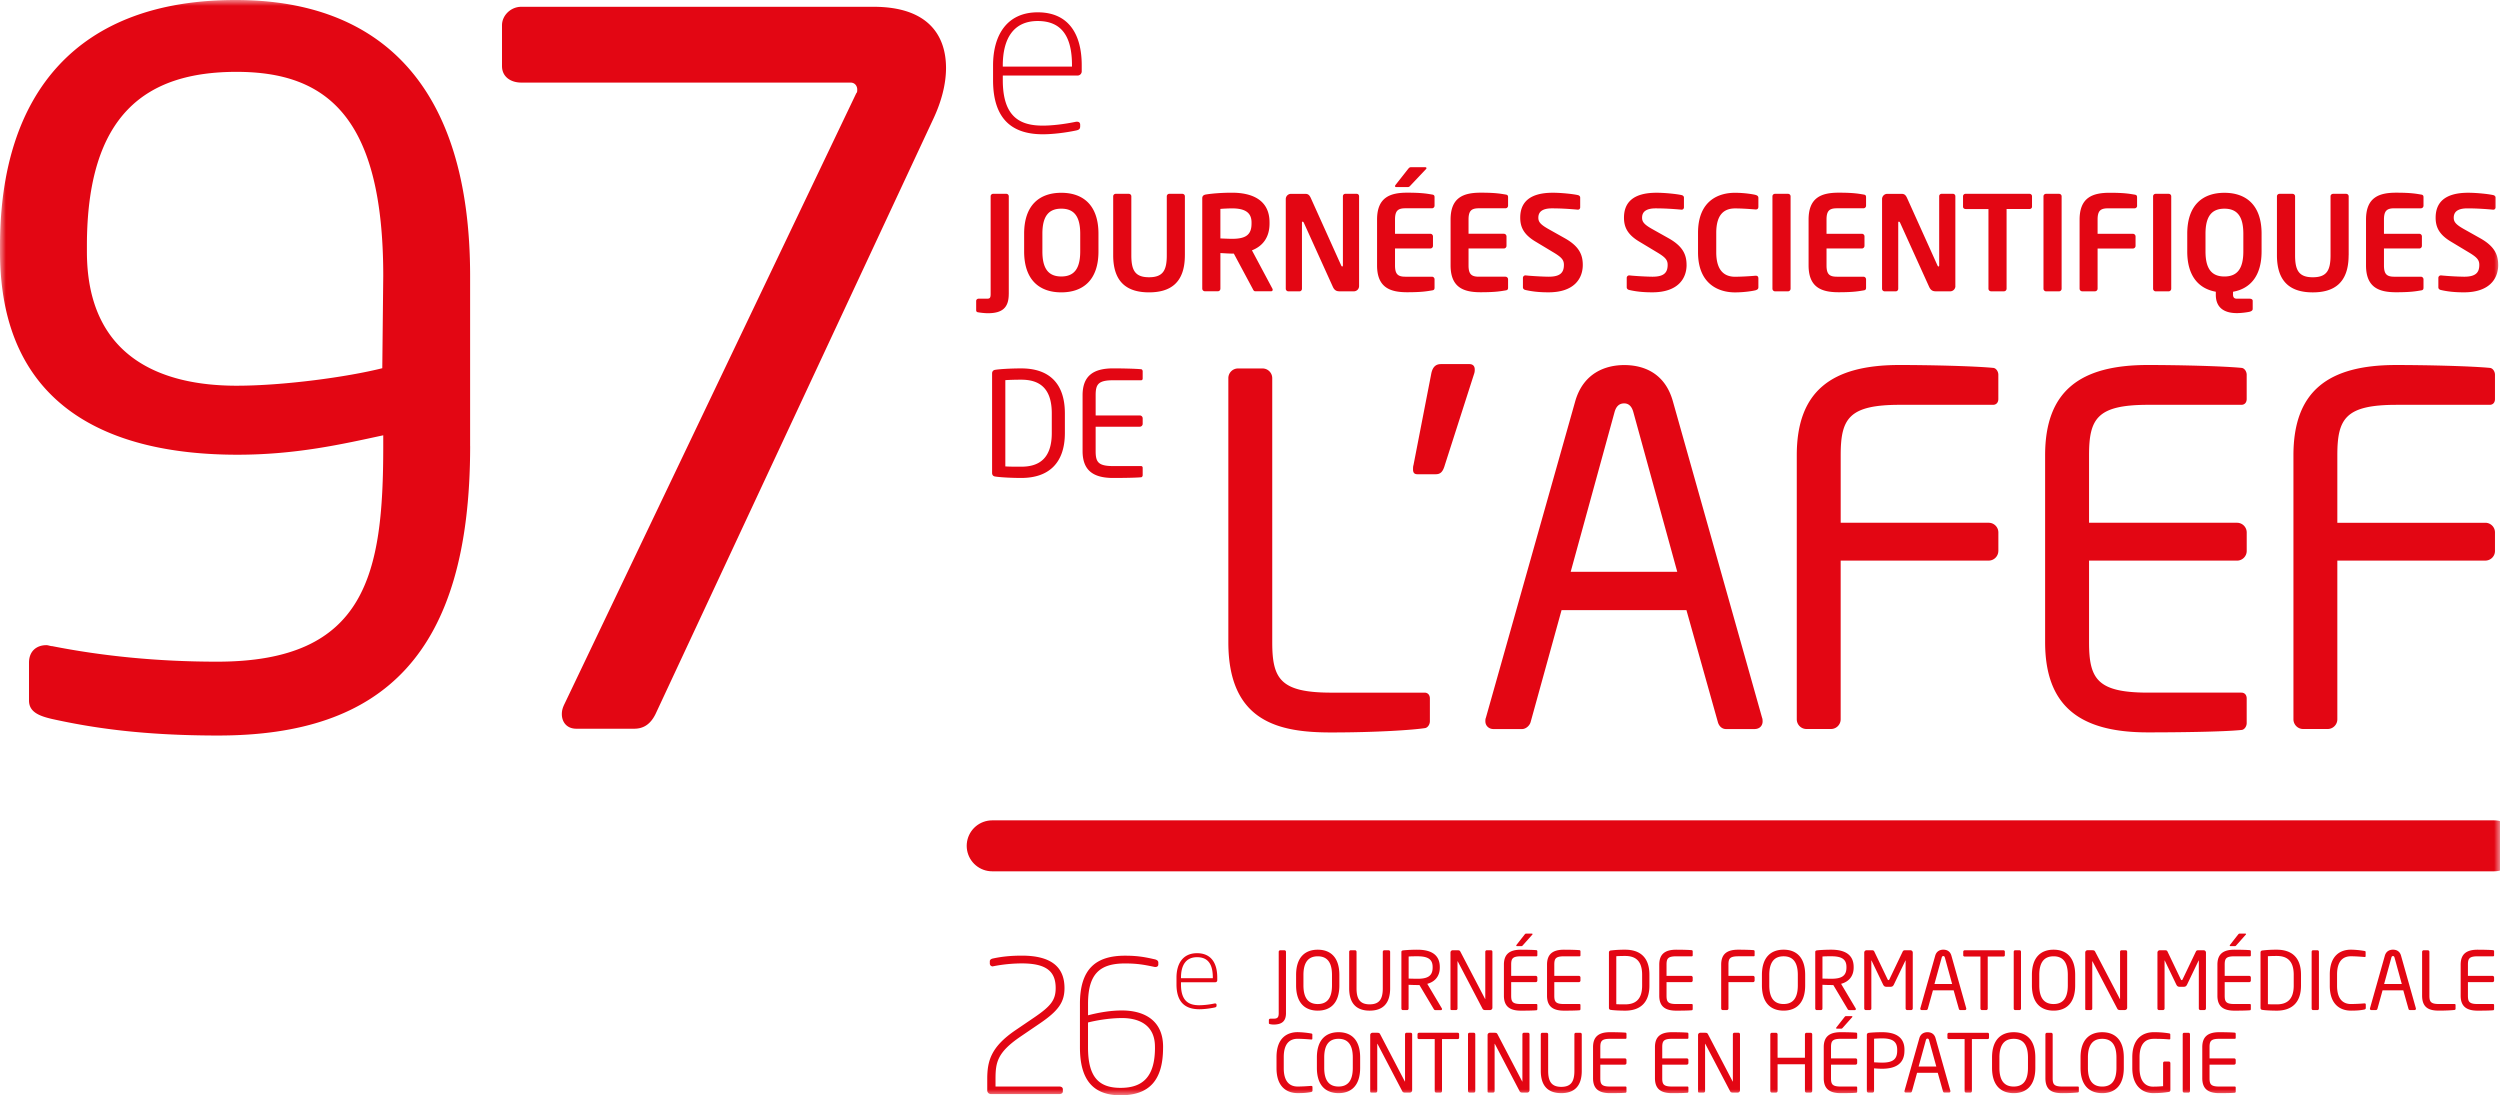 <svg width="210" height="92" fill="none" xmlns="http://www.w3.org/2000/svg"><g clip-path="url(#a)"><mask id="b" style="mask-type:luminance" maskUnits="userSpaceOnUse" x="0" y="0" width="210" height="92"><path d="M210 0H0v92h210V0z" fill="#fff"/></mask><g mask="url(#b)"><path d="M79.466 5.713c0-2.774-1.54-5.142-6.081-5.142H43.788c-.891 0-1.62.734-1.62 1.55V5.55c0 .897.729 1.387 1.62 1.387H71.44c.405 0 .567.326.567.571 0 .163 0 .245-.081.326L47.438 59.09c-.162.327-.243.572-.243.898 0 .652.405 1.224 1.216 1.224h4.865c.81 0 1.378-.408 1.784-1.224L78.413 9.955c.648-1.386 1.053-2.857 1.053-4.244M32.112 30.93c-2.918.735-8.27 1.47-12.244 1.47C13.462 32.4 7.3 29.952 7.3 21.136v-.49c0-11.018 4.946-14.61 12.568-14.61 7.621 0 12.325 3.837 12.325 17.14l-.081 7.752v.003zm7.378 6.532V23.18C39.49 7.181 31.95 0 19.787 0 6.567 0 0 7.753 0 20.65v.49c0 13.139 9.326 17.057 19.949 17.057 4.946 0 8.84-.897 12.244-1.632v.898c0 10.692-1.378 18.118-13.946 18.118-5.11 0-9.732-.49-13.865-1.305-.162 0-.325-.082-.487-.082-.81 0-1.459.49-1.459 1.469v3.184c0 .979.892 1.305 1.946 1.55 3.323.734 7.54 1.387 13.946 1.387 13.867 0 21.164-6.855 21.164-24.321M90.047 5.597h-5.813v-.094c0-2.223.874-3.738 2.935-3.738 2.06 0 2.878 1.365 2.878 3.72v.112zm.818.394v-.506c0-2.655-1.133-4.45-3.696-4.45-2.564 0-3.752 1.888-3.752 4.468v1.233c0 3.534 1.876 4.543 4.18 4.543.836 0 1.895-.13 2.786-.317.278-.056.352-.149.352-.354v-.13c0-.243-.204-.28-.389-.243-.91.187-1.931.317-2.749.317-1.857 0-3.362-.673-3.362-3.813v-.392h6.278c.185 0 .352-.149.352-.354M209.848 22.256c0-.872-.318-1.576-1.522-2.25l-1.313-.738c-.711-.397-.899-.618-.899-.982 0-.496.338-.783 1.149-.783.711 0 1.434.044 2.158.11h.024c.108 0 .185-.089.185-.198v-.816c0-.11-.088-.187-.197-.21-.373-.089-1.38-.198-2.103-.198-2.035 0-2.737.88-2.737 2.093 0 .771.273 1.41 1.292 2.016l1.445.87c.723.43.931.65.931 1.081 0 .639-.296.993-1.271.993a24.32 24.32 0 0 1-1.939-.11h-.02a.21.21 0 0 0-.209.21v.793c0 .121.097.198.209.221.525.122 1.116.198 1.938.198 2.191 0 2.881-1.19 2.881-2.303m-6.276 1.919v-.706c0-.122-.1-.222-.22-.222h-2.235c-.635 0-.866-.221-.866-.948v-1.422h2.969c.12 0 .218-.1.218-.222v-.792a.22.22 0 0 0-.218-.222h-2.969v-1.19c0-.728.229-.95.866-.95h2.235a.22.22 0 0 0 .22-.221v-.706c0-.154-.056-.21-.22-.231-.35-.056-.778-.154-2.08-.154-1.424 0-2.529.385-2.529 2.259v3.846c0 1.874 1.107 2.258 2.529 2.258 1.304 0 1.73-.097 2.08-.153.164-.021.22-.077.22-.231m-6.285-2.725v-4.949c0-.12-.098-.21-.22-.21h-1.084c-.121 0-.22.09-.22.21v4.949c0 1.256-.306 1.85-1.489 1.85-1.184 0-1.489-.594-1.489-1.85v-4.949c0-.12-.1-.21-.22-.21h-1.084c-.121 0-.22.09-.22.21v4.949c0 2.347 1.248 3.119 3.01 3.119 1.763 0 3.011-.772 3.011-3.119m-8.844-.32c0 1.455-.514 2.105-1.589 2.105s-1.589-.65-1.589-2.104v-1.487c0-1.455.514-2.105 1.589-2.105s1.589.65 1.589 2.105v1.487zm1.533 0v-1.486c0-2.425-1.313-3.439-3.122-3.439s-3.122 1.014-3.122 3.439v1.487c0 2.084.975 3.13 2.399 3.384v.254c0 1.114.735 1.543 1.774 1.543.35 0 .867-.065 1.084-.12.153-.045.241-.122.241-.232v-.683c0-.11-.109-.177-.262-.177h-1.063c-.185 0-.328-.065-.328-.352v-.23c1.424-.255 2.399-1.301 2.399-3.385m-7.589 3.128v-7.76c0-.12-.098-.21-.22-.21h-1.084c-.121 0-.22.09-.22.21v7.76c0 .121.099.222.22.222h1.084c.12 0 .22-.1.22-.222zm-2.87-6.967v-.706c0-.154-.055-.21-.22-.231-.349-.056-.778-.154-2.079-.154-1.425 0-2.529.385-2.529 2.259v5.797a.22.22 0 0 0 .22.221h1.072c.12 0 .22-.1.22-.221v-3.373h2.969c.12 0 .22-.1.22-.222v-.792c0-.121-.1-.221-.22-.221h-2.969v-1.192c0-.727.229-.948.866-.948h2.235a.22.22 0 0 0 .22-.222m-6.343 6.972v-7.76c0-.12-.1-.21-.22-.21h-1.084c-.12 0-.22.09-.22.21v7.76c0 .121.1.222.22.222h1.084c.12 0 .22-.1.22-.222zm-2.487-6.89v-.872c0-.121-.098-.21-.22-.21h-5.355c-.12 0-.22.089-.22.21v.872c0 .121.1.198.22.198h1.916v6.69a.22.22 0 0 0 .22.221h1.083c.121 0 .22-.1.22-.221v-6.69h1.918c.12 0 .22-.077.22-.198m-6.441 6.669V16.49a.202.202 0 0 0-.208-.21h-.942a.203.203 0 0 0-.209.21v5.797c0 .066-.032.1-.055.1-.033 0-.065-.032-.088-.088l-2.553-5.664c-.132-.287-.252-.352-.481-.352h-1.184a.44.44 0 0 0-.437.44v7.53c0 .12.099.22.22.22h.931c.12 0 .208-.1.208-.22v-5.546c0-.065.021-.088.056-.088.034 0 .064.023.099.088l2.432 5.368c.176.397.405.397.669.397h1.107a.44.44 0 0 0 .438-.441m-7.504.14v-.706a.222.222 0 0 0-.22-.222h-2.234c-.635 0-.867-.221-.867-.948v-1.422h2.969c.121 0 .22-.1.22-.222v-.792a.22.22 0 0 0-.22-.222h-2.969v-1.19c0-.728.23-.95.867-.95h2.234a.22.22 0 0 0 .22-.221v-.706c0-.154-.055-.21-.22-.231-.349-.056-.778-.154-2.079-.154-1.424 0-2.529.385-2.529 2.259v3.846c0 1.874 1.107 2.258 2.529 2.258 1.304 0 1.73-.097 2.079-.153.165-.021.22-.077.22-.231m-6.34.086v-7.76c0-.12-.1-.21-.22-.21h-1.084c-.121 0-.22.09-.22.21v7.76c0 .121.099.222.22.222h1.084c.12 0 .22-.1.22-.222zm-2.705-.121v-.739c0-.133-.056-.23-.22-.23h-.021a22.65 22.65 0 0 1-1.709.088c-.92 0-1.589-.53-1.589-2.06v-1.62c0-1.567.669-2.061 1.589-2.061.581 0 1.324.056 1.709.088h.021c.164 0 .22-.1.22-.23v-.74c0-.153-.1-.21-.241-.254-.165-.044-.887-.177-1.73-.177-1.313 0-3.099.606-3.099 3.373v1.62c0 2.723 1.786 3.373 3.099 3.373.843 0 1.565-.133 1.73-.177.141-.044.241-.1.241-.254zm-6.033-1.874c0-.872-.317-1.576-1.522-2.25l-1.315-.738c-.711-.397-.899-.618-.899-.982 0-.496.341-.783 1.149-.783.711 0 1.434.044 2.158.11h.024c.108 0 .185-.089.185-.198v-.816c0-.11-.088-.187-.197-.21-.373-.089-1.38-.198-2.103-.198-2.038 0-2.737.88-2.737 2.093 0 .771.273 1.41 1.292 2.016l1.445.87c.723.43.931.65.931 1.081 0 .639-.296.993-1.269.993-.405 0-1.501-.056-1.938-.11h-.021a.21.21 0 0 0-.209.21v.793c0 .121.1.198.209.221.526.122 1.116.198 1.938.198 2.191 0 2.881-1.19 2.881-2.303m-8.719.003c0-.872-.317-1.576-1.522-2.25l-1.313-.738c-.711-.397-.898-.618-.898-.982 0-.496.34-.783 1.151-.783.711 0 1.433.044 2.158.11h.021c.109 0 .185-.089.185-.198v-.816c0-.11-.088-.187-.197-.21-.372-.089-1.38-.198-2.102-.198-2.036 0-2.738.88-2.738 2.093 0 .771.274 1.41 1.293 2.016l1.445.87c.722.43.931.65.931 1.081 0 .639-.297.993-1.272.993-.405 0-1.501-.056-1.938-.11h-.023a.21.21 0 0 0-.209.21v.793c0 .121.1.198.209.221.525.122 1.116.198 1.938.198 2.191 0 2.881-1.19 2.881-2.303m-6.276 1.919v-.706c0-.122-.1-.222-.22-.222h-2.235c-.634 0-.866-.221-.866-.948v-1.422h2.969c.12 0 .22-.1.22-.222v-.792c0-.122-.1-.222-.22-.222h-2.969v-1.19c0-.728.229-.95.866-.95h2.235a.22.22 0 0 0 .22-.221v-.706c0-.154-.056-.21-.22-.231-.35-.056-.778-.154-2.08-.154-1.424 0-2.529.385-2.529 2.259v3.846c0 1.874 1.107 2.258 2.529 2.258 1.304 0 1.73-.097 2.08-.153.164-.021.22-.077.22-.231m-6.855-10.044c0-.044-.044-.077-.12-.077h-1.149c-.144 0-.185.044-.285.165l-1.04 1.322a.161.161 0 0 0-.044.11c0 .044.033.076.1.076h.942c.132 0 .176-.044.262-.142l1.292-1.366c.033-.032.044-.065.044-.088m.677 10.05v-.705a.221.221 0 0 0-.22-.222h-2.235c-.635 0-.866-.221-.866-.948v-1.422h2.969c.12 0 .22-.1.22-.222v-.792c0-.122-.1-.222-.22-.222h-2.969v-1.19c0-.728.229-.95.866-.95h2.235a.22.22 0 0 0 .22-.221v-.706c0-.154-.056-.21-.22-.231-.35-.056-.779-.154-2.08-.154-1.424 0-2.529.385-2.529 2.259v3.846c0 1.874 1.107 2.258 2.529 2.258 1.304 0 1.73-.097 2.08-.153.164-.021.22-.077.22-.231m-6.339-.135V16.49a.203.203 0 0 0-.208-.21h-.943a.203.203 0 0 0-.208.21v5.797c0 .066-.033.1-.056.1-.032 0-.065-.032-.088-.088l-2.552-5.664c-.132-.287-.252-.352-.482-.352h-1.183a.44.44 0 0 0-.438.44v7.53c0 .12.1.22.22.22h.931c.121 0 .209-.1.209-.22v-5.546c0-.065.02-.088.055-.088s.065.023.1.088l2.431 5.368c.176.397.406.397.667.397h1.107a.44.44 0 0 0 .438-.441m-9.034-5.25c0 .97-.514 1.28-1.642 1.28-.185 0-.799-.023-.975-.032v-2.48c.197-.021.743-.045.975-.045 1.095 0 1.642.352 1.642 1.18v.1-.002zm1.774 5.555c0-.023 0-.056-.021-.088l-1.718-3.22c.898-.351 1.477-1.078 1.477-2.249v-.1c0-1.886-1.468-2.492-3.154-2.492-.799 0-1.577.056-2.147.143-.22.032-.35.11-.35.33v7.583c0 .121.098.222.22.222h1.096c.12 0 .208-.1.208-.222v-2.986c.253.012.69.044.975.044h.153l1.577 2.942c.056.11.1.222.22.222h1.336c.088 0 .132-.056.132-.133m-7.376-2.893v-4.949c0-.12-.097-.21-.22-.21h-1.083a.21.21 0 0 0-.218.21v4.949c0 1.256-.306 1.85-1.49 1.85-1.183 0-1.488-.594-1.488-1.85v-4.949c0-.12-.1-.21-.22-.21h-1.084c-.12 0-.22.09-.22.21v4.949c0 2.347 1.248 3.119 3.01 3.119 1.763 0 3.011-.772 3.011-3.119m-8.79-.32c0 1.455-.515 2.105-1.59 2.105-1.074 0-1.588-.65-1.588-2.104v-1.487c0-1.455.514-2.105 1.588-2.105 1.075 0 1.59.65 1.59 2.105v1.487zm1.532 0v-1.486c0-2.425-1.313-3.439-3.122-3.439-1.808 0-3.121 1.014-3.121 3.439v1.487c0 2.424 1.313 3.438 3.121 3.438 1.81 0 3.122-1.014 3.122-3.438zm-7.533 3.581v-8.212c0-.121-.1-.21-.22-.21h-1.084c-.12 0-.22.089-.22.21v8.212c0 .32-.076.387-.273.387h-.723c-.12 0-.22.077-.22.198v.783c0 .077.044.133.109.154.076.023.549.089.875.089 1.184 0 1.753-.44 1.753-1.609M97.018 88.005c0 2.473-1.051 3.375-2.89 3.375-1.839 0-2.735-.918-2.735-3.405V85.89c.649-.17 1.809-.373 2.858-.373 1.33 0 2.765.513 2.765 2.41v.077h.002zm.681 0v-.077c0-2.347-1.762-3.049-3.446-3.049-1.065 0-2.07.203-2.858.406v-.965c0-2.536 1.006-3.39 3.106-3.39 1.035 0 1.607.11 2.427.28a.362.362 0 0 0 .123.016c.155 0 .248-.076.248-.216v-.157c0-.17-.17-.249-.34-.28-.758-.17-1.36-.295-2.458-.295-2.457 0-3.786 1.118-3.786 4.044v3.655c0 2.722 1.097 4.028 3.413 4.028 2.504 0 3.569-1.369 3.569-3.998m-8.28-5.011c0-1.881-1.266-2.723-3.584-2.723-.82 0-1.607.063-2.395.233-.155.03-.294.093-.294.25v.17c0 .156.109.25.248.25.016 0 .046-.017.076-.017a12.736 12.736 0 0 1 2.365-.233c2.054 0 2.844.669 2.844 2.067 0 .996-.387 1.508-1.777 2.457l-1.577 1.072c-2.086 1.415-2.394 2.597-2.394 4.121v.95c0 .155.123.31.308.31h5.732c.169 0 .31-.064.31-.234v-.17c0-.17-.155-.233-.31-.233h-5.345v-.623c0-1.4.138-2.24 2.132-3.592l1.575-1.072c1.607-1.088 2.087-1.82 2.087-2.986M101.875 82.166h-2.672v-.044c0-1.024.4-1.718 1.35-1.718.949 0 1.324.627 1.324 1.71v.052h-.002zm.375.182v-.233c0-1.222-.521-2.047-1.699-2.047-1.18 0-1.726.867-1.726 2.053v.567c0 1.624.862 2.088 1.922 2.088.385 0 .871-.06 1.281-.146.127-.026.162-.07.162-.164v-.06c0-.112-.095-.128-.178-.112a6.692 6.692 0 0 1-1.265.147c-.854 0-1.544-.31-1.544-1.753v-.18h2.885a.161.161 0 0 0 .162-.163M95.985 39.917v-.62c0-.086-.049-.146-.132-.146h-2.332c-1.28 0-1.487-.34-1.487-1.266v-2.042h3.71c.132 0 .241-.11.241-.243v-.461a.243.243 0 0 0-.24-.242h-3.71v-1.69c0-.923.205-1.266 1.486-1.266h2.332c.086 0 .132-.06.132-.147v-.608c0-.073-.049-.159-.12-.17-.507-.05-1.642-.073-2.355-.073-1.691 0-2.573.644-2.573 2.261v4.683c0 1.618.882 2.261 2.573 2.261.713 0 1.896-.012 2.355-.06.072-.012.12-.098.12-.17zm-7.635-3.55c0 2.19-1.112 2.835-2.562 2.835-.567 0-.954 0-1.34-.023v-7.247c.398-.024.773-.038 1.34-.038 1.45 0 2.562.632 2.562 2.832v1.641zm1.1 0v-1.64c0-2.628-1.427-3.781-3.662-3.781-.917 0-1.848.06-2.197.12-.158.024-.255.134-.255.304v8.354c0 .182.097.28.255.303.35.06 1.28.121 2.197.121 2.235 0 3.662-1.18 3.662-3.78zM187.8 91.697v-.345c0-.047-.028-.082-.074-.082h-1.297c-.713 0-.827-.188-.827-.703V89.43h2.064c.074 0 .134-.06.134-.135v-.256a.135.135 0 0 0-.134-.136h-2.064v-.939c0-.513.114-.704.827-.704h1.297c.046 0 .074-.035.074-.081v-.338c0-.04-.028-.089-.067-.096-.283-.028-.915-.04-1.311-.04-.94 0-1.431.36-1.431 1.26v2.603c0 .9.491 1.258 1.431 1.258.396 0 1.054-.007 1.311-.034.039-.008.067-.054.067-.096zm-3.842-.054v-4.762c0-.074-.053-.128-.12-.128h-.371c-.074 0-.12.06-.12.128v4.762c0 .075.053.136.12.136h.371c.074 0 .12-.068.12-.136zm-1.647-.067v-2.273c0-.075-.06-.135-.127-.135h-.364c-.074 0-.12.06-.12.135v1.935c-.162.014-.438.04-.848.04-.625 0-1.13-.441-1.13-1.555v-.907c0-1.217.565-1.555 1.191-1.555.572 0 .88.014 1.276.047h.027c.061 0 .088-.021.088-.068v-.338c0-.067-.053-.095-.113-.102a7.758 7.758 0 0 0-1.276-.096c-.859 0-1.802.466-1.802 2.11v.906c0 1.548.901 2.103 1.742 2.103.632 0 1.007-.047 1.336-.103a.146.146 0 0 0 .12-.149m-4.529-1.87c0 1.136-.464 1.57-1.195 1.57-.732 0-1.202-.434-1.202-1.57v-.871c0-1.135.47-1.569 1.202-1.569.731 0 1.195.434 1.195 1.569v.872zm.618 0v-.871c0-1.501-.76-2.124-1.813-2.124-1.054 0-1.821.623-1.821 2.124v.872c0 1.5.767 2.123 1.821 2.123 1.053 0 1.813-.622 1.813-2.123zm-3.777 1.968v-.317c0-.047-.028-.082-.074-.082h-1.297c-.714 0-.827-.188-.827-.703v-3.679a.135.135 0 0 0-.134-.135h-.343a.135.135 0 0 0-.134.135v3.678c0 1.117.713 1.26 1.431 1.26.632 0 1.135-.036 1.311-.061.039-.007.067-.054.067-.096zm-4.273-1.967c0 1.135-.463 1.568-1.197 1.568s-1.202-.433-1.202-1.568v-.872c0-1.135.47-1.569 1.202-1.569s1.197.434 1.197 1.569v.872zm.618 0v-.872c0-1.501-.759-2.124-1.815-2.124s-1.821.623-1.821 2.124v.872c0 1.5.767 2.123 1.821 2.123 1.053 0 1.815-.622 1.815-2.123zm-3.89-2.53v-.298c0-.074-.054-.121-.128-.121h-3.233c-.074 0-.134.054-.134.121v.299c0 .074.06.11.134.11h1.311v4.36c0 .075.053.136.121.136h.37c.074 0 .121-.068.121-.136v-4.36h1.31c.074 0 .128-.04.128-.11zm-4.428 2.416h-1.485l.612-2.227c.021-.074.06-.12.134-.12.067 0 .107.046.127.12l.612 2.227zm1.188 2.081c0-.014 0-.033-.007-.047l-1.244-4.41c-.113-.412-.431-.508-.678-.508-.248 0-.572.103-.686.513l-1.243 4.403c-.007.014-.007.033-.007.047 0 .06.046.107.113.107h.396c.053 0 .107-.047.121-.103l.43-1.554h1.739l.438 1.554c.014.054.053.103.114.103h.396c.074 0 .113-.047.113-.107m-4.469-3.406c0 .704-.35 1-1.27 1-.173 0-.516-.02-.671-.028v-1.981a9.43 9.43 0 0 1 .671-.028c.867 0 1.27.263 1.27.946v.091zm.611 0v-.088c0-1.089-.792-1.469-1.881-1.469-.389 0-.826.021-1.116.054-.099.014-.162.074-.162.17v4.713c0 .075.053.135.121.135h.363c.074 0 .121-.067.121-.135v-1.9c.176.014.456.033.671.033 1.089 0 1.881-.385 1.881-1.515m-4.373-2.86c0-.035-.028-.047-.074-.047h-.442c-.081 0-.1.028-.162.103l-.658.839a.095.095 0 0 0-.028.067c0 .028.021.047.06.047h.364c.074 0 .095-.035.155-.103l.76-.853c.021-.02.028-.04.028-.053m.4 6.298v-.345c0-.047-.028-.082-.074-.082h-1.297c-.713 0-.827-.188-.827-.703V89.43h2.064c.074 0 .134-.06.134-.135v-.256a.135.135 0 0 0-.134-.136h-2.064v-.939c0-.513.114-.704.827-.704h1.297c.046 0 .074-.035.074-.081v-.338c0-.04-.028-.089-.067-.096-.282-.028-.915-.04-1.311-.04-.94 0-1.431.36-1.431 1.26v2.603c0 .9.491 1.258 1.431 1.258.396 0 1.054-.007 1.311-.034.039-.008.067-.054.067-.096zm-3.777-.054v-4.755a.135.135 0 0 0-.134-.135h-.343a.135.135 0 0 0-.134.135v1.96h-2.298v-1.96a.135.135 0 0 0-.134-.135h-.343a.135.135 0 0 0-.134.135v4.755c0 .075.06.136.134.136h.343c.074 0 .134-.061.134-.136V89.4h2.298v2.244c0 .075.06.136.134.136h.343c.074 0 .134-.061.134-.136zm-6.067-.06V86.88c0-.067-.047-.128-.121-.128h-.357c-.067 0-.12.06-.12.128v3.956s0 .02-.007.02l-.014-.02-2.063-3.949c-.054-.102-.088-.135-.276-.135h-.37a.19.19 0 0 0-.195.189v4.755c0 .068.053.082.121.082h.349c.067 0 .121-.061.121-.129v-3.948c0-.014 0-.021.007-.021s.013.007.02.02l2.078 3.97c.032.068.106.108.215.108h.417a.196.196 0 0 0 .195-.196zm-4.333.114v-.345c0-.047-.028-.082-.075-.082h-1.296c-.714 0-.827-.188-.827-.703V89.43h2.063c.074 0 .135-.06.135-.135v-.256a.136.136 0 0 0-.135-.136h-2.063v-.939c0-.513.113-.704.827-.704h1.296c.047 0 .075-.035.075-.081v-.338c0-.04-.028-.089-.068-.096-.282-.028-.914-.04-1.31-.04-.941 0-1.432.36-1.432 1.26v2.603c0 .9.491 1.258 1.432 1.258.396 0 1.056-.007 1.31-.034.04-.008.068-.054.068-.096zm-5.202 0v-.345c0-.047-.028-.082-.074-.082h-1.297c-.713 0-.827-.188-.827-.703V89.43h2.064c.074 0 .134-.06.134-.135v-.256a.135.135 0 0 0-.134-.136h-2.064v-.939c0-.513.114-.704.827-.704h1.297c.046 0 .074-.035.074-.081v-.338c0-.04-.028-.089-.067-.096-.283-.028-.915-.04-1.311-.04-.94 0-1.431.36-1.431 1.26v2.603c0 .9.491 1.258 1.431 1.258.396 0 1.056-.007 1.311-.034.039-.008.067-.054.067-.096zm-3.756-1.746v-3.07a.127.127 0 0 0-.128-.128h-.363a.128.128 0 0 0-.128.128v3.07c0 .879-.268 1.345-1.102 1.345-.834 0-1.102-.473-1.102-1.345v-3.07a.127.127 0 0 0-.128-.128h-.363a.128.128 0 0 0-.128.128v3.07c0 1.291.633 1.874 1.721 1.874 1.089 0 1.721-.583 1.721-1.874zm-4.389 1.632V86.88c0-.067-.046-.128-.12-.128h-.357c-.067 0-.12.06-.12.128v3.956s0 .02-.007.02l-.014-.02-2.064-3.949c-.053-.102-.088-.135-.275-.135h-.371a.19.19 0 0 0-.194.189v4.755c0 .068.053.082.12.082h.35c.067 0 .12-.061.12-.129v-3.948c0-.014 0-.021.007-.021s.014.007.021.02l2.077 3.97c.035.068.107.108.216.108h.417a.196.196 0 0 0 .194-.196zm-4.555.06v-4.762c0-.074-.053-.128-.12-.128h-.371c-.074 0-.12.06-.12.128v4.762c0 .075.053.136.12.136h.371c.074 0 .12-.068.12-.136zm-1.357-4.47v-.299c0-.074-.053-.121-.128-.121h-3.232c-.075 0-.135.054-.135.121v.299c0 .074.06.11.135.11h1.31v4.36c0 .075.054.136.121.136h.37c.074 0 .121-.068.121-.136v-4.36h1.31c.075 0 .128-.04.128-.11zm-3.946 4.41V86.88c0-.067-.047-.128-.121-.128h-.356c-.068 0-.121.06-.121.128v3.956s0 .02-.007.02l-.014-.02-2.063-3.949c-.053-.102-.088-.135-.276-.135h-.37a.19.19 0 0 0-.195.189v4.755c0 .068.053.082.121.082h.349c.067 0 .121-.061.121-.129v-3.948c0-.014 0-.021.007-.021s.014.007.021.02l2.077 3.97c.032.068.106.108.215.108h.417a.196.196 0 0 0 .195-.196zm-4.986-1.881c0 1.135-.464 1.568-1.198 1.568s-1.202-.433-1.202-1.568v-.872c0-1.135.47-1.569 1.202-1.569s1.198.434 1.198 1.569v.872zm.618 0v-.872c0-1.501-.76-2.124-1.813-2.124-1.054 0-1.821.623-1.821 2.124v.872c0 1.5.767 2.123 1.821 2.123 1.053 0 1.813-.622 1.813-2.123zm-4.004 1.9v-.278c0-.075-.035-.107-.107-.107h-.028c-.24.02-.724.053-1.109.053-.658 0-1.169-.398-1.169-1.536v-.939c0-1.15.511-1.536 1.169-1.536.389 0 .887.04 1.13.06h.021c.067 0 .081-.032.081-.074V86.9c0-.06-.046-.082-.106-.089a7.304 7.304 0 0 0-1.13-.11c-.827 0-1.774.434-1.774 2.092v.939c0 1.643.947 2.09 1.774 2.09.572 0 .833-.034 1.116-.088.074-.014.134-.053.134-.135M209.504 84.765v-.345c0-.047-.028-.082-.074-.082h-1.297c-.711 0-.827-.189-.827-.704V82.5h2.064c.074 0 .134-.06.134-.135v-.257a.135.135 0 0 0-.134-.135h-2.064v-.94c0-.514.114-.703.827-.703h1.297c.046 0 .074-.035.074-.082v-.338c0-.04-.028-.088-.067-.095-.283-.028-.915-.04-1.311-.04-.94 0-1.431.36-1.431 1.259v2.604c0 .9.491 1.258 1.431 1.258.396 0 1.056-.007 1.311-.035.039-.007.067-.053.067-.095zm-3.237-.028v-.317c0-.047-.028-.082-.075-.082h-1.296c-.714 0-.827-.189-.827-.704v-3.678a.135.135 0 0 0-.134-.135h-.343a.136.136 0 0 0-.135.135v3.678c0 1.117.714 1.259 1.432 1.259.632 0 1.134-.035 1.31-.06.04-.008.068-.054.068-.096zm-4.516-2.082h-1.485l.612-2.226c.02-.074.06-.121.134-.121.067 0 .106.047.127.121l.612 2.226zm1.188 2.082c0-.014 0-.035-.007-.047l-1.244-4.41c-.113-.413-.431-.508-.678-.508-.248 0-.572.102-.686.515l-1.244 4.403c-.006.014-.006.035-.006.047 0 .06.046.107.113.107h.396a.132.132 0 0 0 .12-.1l.431-1.555h1.742l.437 1.555c.014.053.054.1.114.1h.396c.074 0 .113-.047.113-.107m-4.21-.068v-.277c0-.075-.035-.107-.106-.107h-.028a14.61 14.61 0 0 1-1.109.053c-.658 0-1.17-.398-1.17-1.536v-.94c0-1.148.512-1.535 1.17-1.535.389 0 .886.04 1.127.06h.021c.067 0 .081-.035.081-.074v-.345c0-.06-.046-.082-.106-.089a7.331 7.331 0 0 0-1.13-.107c-.827 0-1.774.433-1.774 2.09v.94c0 1.643.947 2.091 1.774 2.091.572 0 .833-.035 1.116-.089.074-.014.134-.053.134-.135zm-3.937.042V79.95c0-.075-.053-.128-.12-.128h-.371c-.074 0-.12.06-.12.128v4.762c0 .075.053.135.12.135h.371c.074 0 .12-.067.12-.135zm-2.117-1.92c0 1.216-.618 1.575-1.424 1.575-.315 0-.53 0-.745-.014v-4.03c.222-.014.43-.021.745-.021.806 0 1.424.352 1.424 1.576v.913zm.612 0v-.914c0-1.462-.792-2.103-2.036-2.103a9.67 9.67 0 0 0-1.223.068c-.088.014-.141.074-.141.17v4.645c0 .103.053.157.141.17.195.036.714.068 1.223.068 1.244 0 2.036-.657 2.036-2.102m-4.618-4.324c0-.035-.028-.047-.074-.047h-.445c-.081 0-.099.028-.162.1l-.658.84a.098.098 0 0 0-.027.067c0 .028.021.047.06.047h.363c.075 0 .095-.035.156-.103l.759-.853c.021-.02.028-.04.028-.053m.405 6.298v-.345c0-.047-.027-.082-.074-.082H187.7c-.713 0-.826-.189-.826-.704V82.5h2.063c.074 0 .134-.06.134-.135v-.257a.135.135 0 0 0-.134-.135h-2.063v-.94c0-.514.113-.703.826-.703h1.297c.047 0 .074-.035.074-.082v-.338c0-.04-.027-.088-.067-.095-.282-.028-.915-.04-1.311-.04-.94 0-1.431.36-1.431 1.259v2.604c0 .9.491 1.258 1.431 1.258.396 0 1.056-.007 1.311-.035.04-.007.067-.053.067-.095zm-3.77-.054v-4.694a.196.196 0 0 0-.194-.196h-.438c-.121 0-.176.028-.216.114l-1.109 2.32c-.028.06-.046.074-.081.074s-.053-.014-.081-.075l-1.109-2.319c-.04-.088-.095-.114-.216-.114h-.437a.195.195 0 0 0-.195.196v4.694c0 .075.06.135.134.135h.329c.074 0 .135-.06.135-.135V80.7c0-.014 0-.021.007-.021s.007 0 .014.014l.961 2.002c.067.135.134.196.303.196h.308c.169 0 .236-.06.303-.196l.961-2.002c.005-.01.01-.014.014-.014 0 0 .007.007.007.02v4.012c0 .075.06.135.135.135h.328c.075 0 .135-.06.135-.135m-6.617-.06v-4.702c0-.068-.046-.128-.12-.128h-.357c-.067 0-.12.06-.12.128v3.956s0 .02-.007.02l-.014-.02-2.063-3.951c-.054-.103-.088-.135-.276-.135h-.371a.19.19 0 0 0-.194.188v4.755c0 .068.053.082.12.082h.35c.067 0 .12-.06.12-.128v-3.949c0-.014 0-.02.007-.02s.014.006.021.02l2.078 3.97c.034.067.106.107.215.107h.417a.196.196 0 0 0 .194-.196m-4.986-1.879c0 1.138-.463 1.57-1.195 1.57-.731 0-1.202-.434-1.202-1.57v-.871c0-1.135.471-1.569 1.202-1.569.732 0 1.195.434 1.195 1.569v.871zm.619 0v-.871c0-1.501-.76-2.124-1.814-2.124-1.053 0-1.82.623-1.82 2.124v.871c0 1.502.767 2.124 1.82 2.124 1.054 0 1.814-.622 1.814-2.124zm-4.551 1.942V79.95c0-.075-.053-.128-.12-.128h-.371c-.074 0-.12.06-.12.128v4.762c0 .075.053.135.12.135h.371c.074 0 .12-.067.12-.135zm-1.357-4.47v-.299c0-.075-.053-.121-.127-.121h-3.233c-.075 0-.135.053-.135.121v.298c0 .075.06.11.135.11h1.31v4.361c0 .075.054.135.121.135h.37c.074 0 .121-.067.121-.135V80.35h1.311c.074 0 .127-.04.127-.11zm-4.428 2.414h-1.485l.612-2.226c.021-.074.06-.121.134-.121.067 0 .107.047.128.121l.611 2.226zm1.19 2.082c0-.014 0-.035-.007-.047l-1.243-4.41c-.114-.413-.431-.508-.679-.508-.248 0-.572.102-.685.515l-1.244 4.403c-.007.014-.007.035-.007.047 0 .06.046.107.114.107h.396c.053 0 .106-.047.12-.1l.431-1.555h1.741l.438 1.555c.014.053.053.1.114.1h.396c.074 0 .113-.047.113-.107m-4.495-.026v-4.694a.196.196 0 0 0-.195-.196h-.437c-.121 0-.174.028-.216.114l-1.109 2.32c-.028.06-.046.074-.081.074s-.053-.014-.081-.075l-1.109-2.319c-.04-.088-.095-.114-.216-.114h-.437a.196.196 0 0 0-.195.196v4.694c0 .075.06.135.134.135h.329c.074 0 .134-.06.134-.135V80.7c0-.014 0-.021.007-.021s.007 0 .014.014l.961 2.002c.068.135.135.196.301.196h.311c.169 0 .236-.06.303-.196l.961-2.002c.005-.01.01-.014.014-.014 0 0 .007.007.007.02v4.012c0 .075.06.135.134.135h.329c.074 0 .135-.06.135-.135m-5.568-3.436c0 .73-.449.94-1.276.94-.155 0-.444-.007-.739-.014v-1.853c.163-.021.531-.021.739-.021.841 0 1.276.223 1.276.9v.048zm.792 3.483a.106.106 0 0 0-.021-.06l-1.222-2.057c.611-.163 1.056-.608 1.056-1.366v-.046c0-1.096-.82-1.455-1.881-1.455-.389 0-.894.021-1.183.054-.121.014-.162.053-.162.149v4.734c0 .075.053.135.12.135h.364c.074 0 .12-.067.12-.135v-1.988c.357.014.517.02.739.02h.174l1.202 2.017c.053.089.094.089.173.089h.431c.053 0 .088-.04.088-.089m-4.875-1.99c0 1.137-.463 1.568-1.195 1.568s-1.202-.433-1.202-1.569v-.871c0-1.135.47-1.569 1.202-1.569s1.195.434 1.195 1.569v.871zm.618 0v-.872c0-1.501-.759-2.124-1.813-2.124-1.054 0-1.82.623-1.82 2.124v.871c0 1.502.766 2.124 1.82 2.124s1.813-.622 1.813-2.124zm-4.247-.406v-.257a.135.135 0 0 0-.134-.135h-2.064v-.94c0-.514.114-.703.827-.703h1.297c.046 0 .074-.035.074-.082v-.338c0-.04-.028-.088-.067-.095-.283-.028-.915-.04-1.311-.04-.94 0-1.431.36-1.431 1.259v3.678c0 .075.06.135.134.135h.343c.074 0 .134-.06.134-.135V82.5h2.064c.074 0 .134-.06.134-.135zm-5.201 2.4v-.344c0-.047-.028-.082-.074-.082h-1.297c-.711 0-.827-.189-.827-.704V82.5h2.063c.074 0 .135-.06.135-.135v-.257a.136.136 0 0 0-.135-.135h-2.063v-.94c0-.514.113-.703.827-.703h1.297c.046 0 .074-.035.074-.082v-.338c0-.04-.028-.088-.067-.095-.283-.028-.915-.04-1.311-.04-.94 0-1.431.36-1.431 1.259v2.604c0 .9.491 1.258 1.431 1.258.396 0 1.056-.007 1.311-.035.039-.007.067-.053.067-.095zm-4.248-1.974c0 1.217-.618 1.576-1.424 1.576-.315 0-.53 0-.746-.014v-4.03c.223-.014.431-.021.746-.021.806 0 1.424.352 1.424 1.576v.913zm.612 0v-.913c0-1.462-.792-2.103-2.036-2.103a9.67 9.67 0 0 0-1.223.068c-.088.014-.141.074-.141.17v4.645c0 .103.053.157.141.17.195.036.714.068 1.223.068 1.244 0 2.036-.657 2.036-2.102m-5.792 1.972v-.345c0-.047-.028-.082-.074-.082h-1.297c-.713 0-.827-.189-.827-.704V82.5h2.064c.074 0 .134-.06.134-.135v-.257a.135.135 0 0 0-.134-.135h-2.064v-.94c0-.514.114-.703.827-.703h1.297c.046 0 .074-.035.074-.082v-.338c0-.04-.028-.088-.067-.095-.283-.028-.915-.04-1.311-.04-.94 0-1.431.36-1.431 1.259v2.604c0 .9.491 1.258 1.431 1.258.396 0 1.056-.007 1.311-.035.039-.007.067-.053.067-.095zm-4.025-6.296c0-.035-.028-.047-.074-.047h-.445c-.081 0-.102.028-.162.1l-.658.84a.095.095 0 0 0-.028.067c0 .028.021.047.061.047h.363c.074 0 .095-.035.155-.103l.76-.853c.021-.02.028-.04.028-.053m.403 6.298v-.345c0-.047-.028-.082-.074-.082h-1.297c-.713 0-.827-.189-.827-.704V82.5h2.063c.075 0 .135-.06.135-.135v-.257a.135.135 0 0 0-.135-.135h-2.063v-.94c0-.514.114-.703.827-.703h1.297c.046 0 .074-.035.074-.082v-.338c0-.04-.028-.088-.067-.095-.283-.028-.915-.04-1.311-.04-.94 0-1.431.36-1.431 1.259v2.604c0 .9.491 1.258 1.431 1.258.396 0 1.054-.007 1.311-.035.039-.007.067-.053.067-.095zm-3.775-.115V79.95c0-.068-.046-.128-.12-.128h-.357c-.067 0-.121.06-.121.128v3.956s0 .02-.006.02l-.014-.02-2.064-3.951c-.053-.103-.088-.135-.275-.135h-.371a.19.19 0 0 0-.194.188v4.755c0 .068.053.082.12.082h.35c.067 0 .12-.06.12-.128v-3.949c0-.014 0-.02.007-.02s.014.006.021.02l2.077 3.97c.035.067.107.107.216.107h.416a.195.195 0 0 0 .195-.196m-5.021-3.373c0 .73-.449.94-1.276.94-.155 0-.442-.007-.739-.014v-1.853c.162-.021.531-.021.739-.021.841 0 1.276.223 1.276.9v.048zm.792 3.483a.106.106 0 0 0-.021-.06l-1.222-2.057c.611-.163 1.053-.608 1.053-1.366v-.046c0-1.096-.82-1.455-1.88-1.455a12.6 12.6 0 0 0-1.184.054c-.12.014-.162.053-.162.149v4.734c0 .075.054.135.121.135h.363c.074 0 .121-.067.121-.135v-1.988c.356.014.516.02.739.02h.173l1.202 2.017c.053.089.095.089.174.089h.431c.053 0 .088-.04.088-.089m-4.357-1.741v-3.07a.127.127 0 0 0-.127-.128h-.364a.127.127 0 0 0-.127.128v3.07c0 .879-.269 1.345-1.102 1.345-.834 0-1.103-.473-1.103-1.345v-3.07a.127.127 0 0 0-.127-.128h-.364a.127.127 0 0 0-.127.128v3.07c0 1.291.632 1.874 1.721 1.874 1.088 0 1.72-.583 1.72-1.874zm-4.884-.25c0 1.138-.463 1.57-1.197 1.57s-1.202-.434-1.202-1.57v-.871c0-1.135.47-1.569 1.202-1.569s1.197.434 1.197 1.569v.871zm.619 0v-.871c0-1.501-.76-2.124-1.814-2.124-1.053 0-1.82.623-1.82 2.124v.871c0 1.502.767 2.124 1.82 2.124 1.054 0 1.814-.622 1.814-2.124zm-4.484 2.327v-5.147a.132.132 0 0 0-.127-.128h-.357a.132.132 0 0 0-.127.128v5.147c0 .33-.074.473-.431.473h-.262c-.074 0-.134.04-.134.114v.25c0 .032.014.06.039.074.04.021.209.054.357.054.739 0 1.042-.317 1.042-.968M209.581 46.279v-1.55a.816.816 0 0 0-.811-.816h-12.434v-5.667c0-3.098.688-4.24 4.982-4.24h7.818c.282 0 .445-.205.445-.49v-2.039c0-.245-.163-.53-.406-.571-1.702-.163-5.509-.245-7.899-.245-5.669 0-8.627 2.161-8.627 7.583V60.42c0 .448.364.816.811.816h2.066c.444 0 .81-.366.81-.816V47.09h12.434a.816.816 0 0 0 .811-.816M188.722 60.75v-2.079c0-.284-.162-.49-.445-.49h-7.816c-4.294 0-4.981-1.142-4.981-4.24v-6.848h12.433a.816.816 0 0 0 .811-.816v-1.55a.816.816 0 0 0-.811-.815H175.48v-5.667c0-3.098.687-4.24 4.981-4.24h7.816c.283 0 .445-.205.445-.49v-2.039c0-.245-.162-.53-.406-.571-1.702-.163-5.509-.245-7.899-.245-5.669 0-8.627 2.161-8.627 7.583v15.694c0 5.422 2.958 7.583 8.627 7.583 2.39 0 6.359-.042 7.899-.206.244-.041.406-.326.406-.57m-20.859-14.466v-1.55a.816.816 0 0 0-.811-.816h-12.434v-5.667c0-3.098.688-4.24 4.982-4.24h7.816c.282 0 .444-.205.444-.49v-2.039c0-.245-.162-.53-.405-.571-1.702-.163-5.509-.245-7.899-.245-5.67 0-8.627 2.161-8.627 7.583V60.42c0 .448.364.816.811.816h2.065a.816.816 0 0 0 .811-.816V47.09h12.434c.444 0 .81-.366.81-.816m-26.972 1.757h-8.951l3.684-13.412c.123-.447.364-.734.811-.734.405 0 .648.284.769.734l3.687 13.412zm7.169 12.557c0-.081 0-.203-.039-.284l-7.492-26.58c-.688-2.487-2.591-3.058-4.092-3.058-1.501 0-3.444.61-4.131 3.098l-7.492 26.54c-.04.081-.04.203-.04.284 0 .366.283.653.688.653h2.39c.324 0 .649-.285.73-.61l2.591-9.378h10.491l2.633 9.377c.081.326.324.61.688.61h2.39c.445 0 .688-.284.688-.652m-24.182-29.556c0-.285-.163-.448-.445-.448h-2.39c-.405 0-.688.203-.811.774l-1.498 7.704c-.039.121-.039.245-.039.366 0 .245.081.408.363.408h1.54c.406 0 .607-.205.769-.774l2.471-7.704c.04-.121.04-.245.04-.326zm-3.768 29.556v-1.916c0-.284-.163-.49-.445-.49h-7.816c-4.294 0-4.981-1.142-4.981-4.24V31.767a.816.816 0 0 0-.811-.816h-2.066a.815.815 0 0 0-.81.816v22.177c0 6.727 4.293 7.582 8.626 7.582 3.808 0 6.846-.205 7.897-.366.244-.042.406-.326.406-.57z" fill="#E30613"/><path d="M83.343 71.05h126.161" stroke="#E30613" stroke-width="4.28" stroke-linecap="round"/></g></g><defs><clipPath id="a"><path fill="#fff" d="M0 0h210v92H0z"/></clipPath></defs></svg>